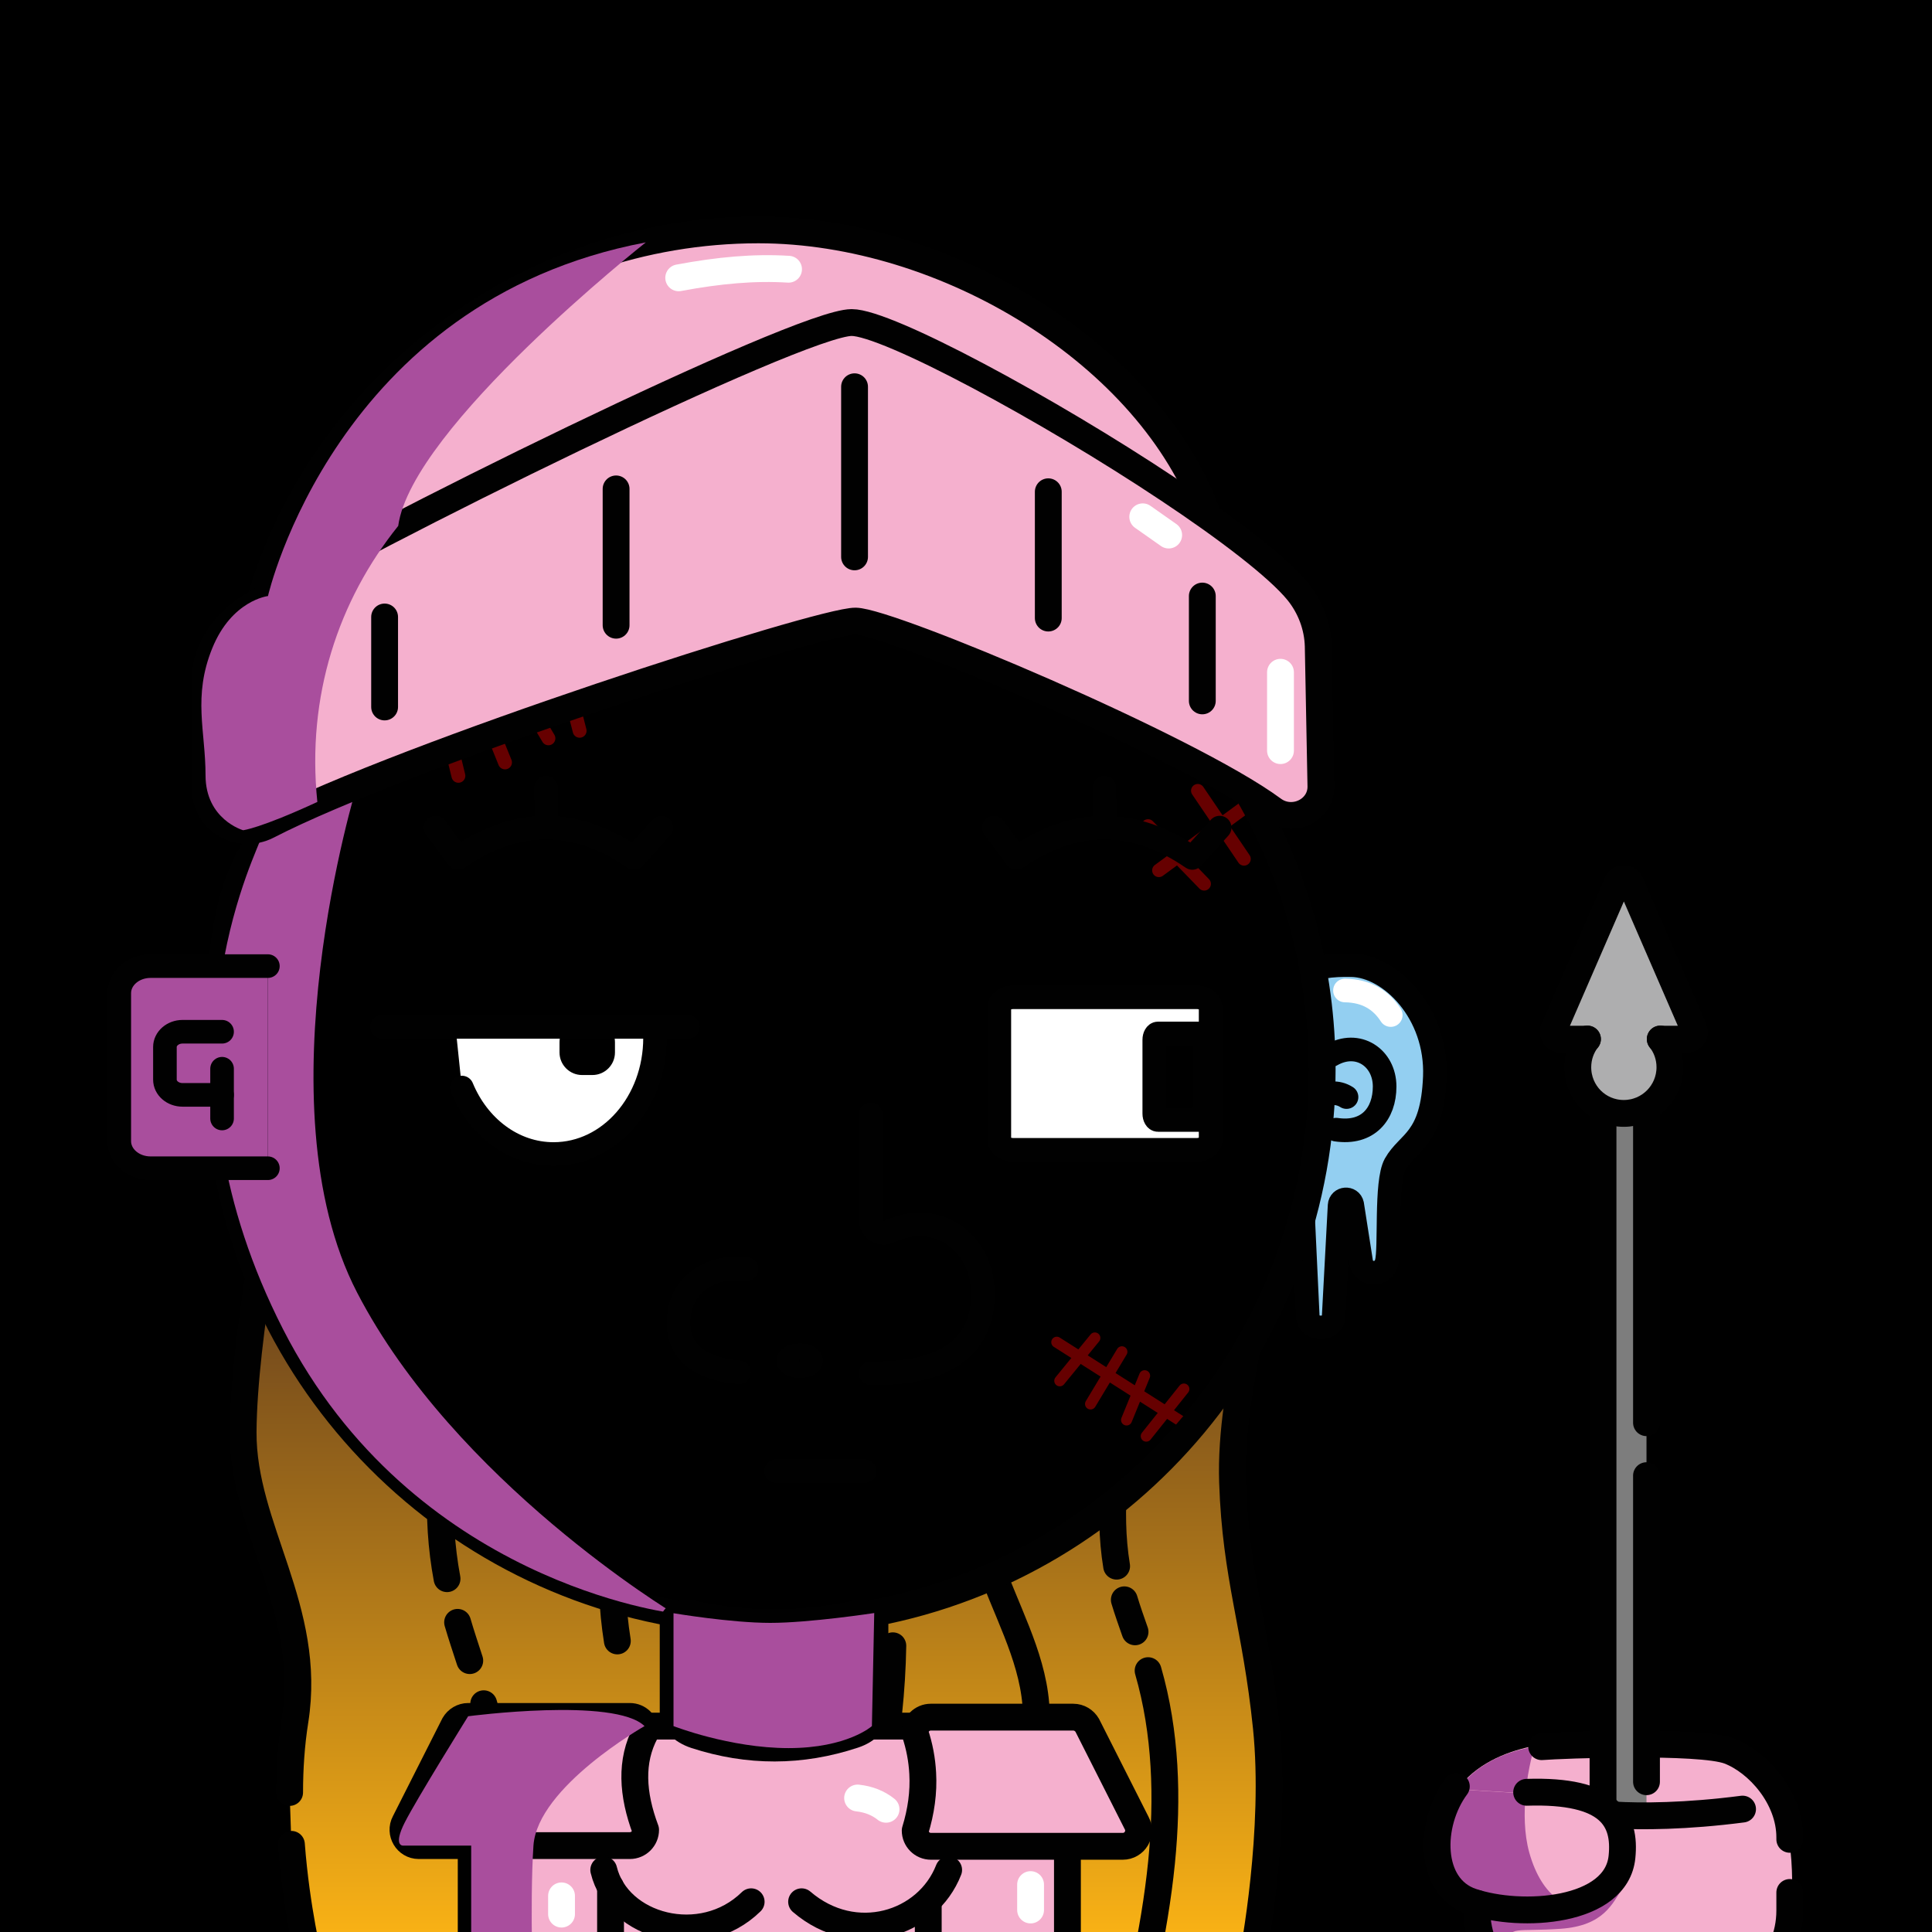 <svg version="1.1" xmlns="http://www.w3.org/2000/svg" xmlns:xlink="http://www.w3.org/1999/xlink" width="1080px" height="1080px"><style>.s{fill:none;stroke:#010101;stroke-width:15;stroke-linecap:round;stroke-linejoin:round;stroke-miterlimit:10}.sw{stroke:#fff}.t{stroke-width:10}.b{fill:#000}.w{fill:#fff}.sh{fill:#a94e9d78;mix-blend-mode:multiply}.hr{fill:#2B1912}#sc{clip-path:url(#bc)}.t{stroke:#66000080;stroke-width: 8}.bbg{fill:hsl(7deg 29% 54%)}.ab{fill:#F5B0CE}.as{fill:hsl(327deg 47% 90%)}#fc,#lf,#rf,#pp{transform:translate(76px, 165px) scale(0.88)}</style><rect x="0" y="0" style="fill:hsl(103deg 51% 73%)" width="1080" height="1080"/><g class="fg"><linearGradient id="g1" gradientUnits="userSpaceOnUse" x1="422" y1="655" x2="422" y2="1090"><stop offset="0" style="stop-color:#54311E"/><stop offset="1" style="stop-color:#FCB415"/></linearGradient><g class="s"><path style="fill:url(#g1)" d="M162.9,1031c2.8,36.6,9.9,65.1,9.9,65.1s526.1,4.3,527.1,0c1-4.3,13.9-73.1,8-130.5s-17.1-83.5-18.9-137.2c-1.8-53.7,21-117,20.5-153.4c-0.6-36.4-555.1-16.9-555.1-16.9s-18.2,88.8-18.5,142.5c-0.2,53.8,38.9,98.8,29,161.2c-2.1,13.2-3,26.9-3,40.2"/><path d="M270.4,952.4c2.6,8.7,4.9,17.5,6.4,26.5c6.8,39.4-0.5,79.3-4.9,119.3"/><path d="M255.8,906.9c2.1,7.2,4.5,14.3,6.8,21.4"/><path d="M255.8,777.4c-10.4,33.9-12.4,70.3-5.9,105.1"/><path d="M641.8,933.9c10,34.6,11.1,71.4,7.5,107.3c-2,19.9-5.4,39.6-9.5,59.2"/><path d="M628.5,894.3c1.8,6,3.9,11.9,6,17.9"/><path d="M639.7,737.1c-6.4,13.1-8.7,27.8-10.9,42.2c-4.9,31.9-9.8,64.6-4.6,96.2"/><path d="M543,820.2c0.8,17.8,4.1,35.5,9.8,52.4c8.9,26.6,23.8,51.8,26.2,79.7c1.2,14-0.7,28-3.2,42"/><path d="M343,862.2c-1.5,18.4-0.8,36.9,2.1,55.1"/><path d="M496.8,957.3c1.3-12.4,2.1-24.9,2.3-37.3"/></g><g id="rf"><g class="s"><path style="fill:#93CFF1" d="M723.3,459.9c1.8-28.9,24.3-34.9,48.9-34.3c24.8,0.5,54.5,30.4,52.9,70.9s-17,41-25.2,55.6c-6.3,11.4-2.9,53.5-5.5,62.6c-2.3,8-12.9,8.5-15.9,0.7l-5.9-37.8c-1-4.6-7.7-4.1-8,0.6l-3.8,71.2c-1.4,8.5-15.1,8.4-16.4-0.1l-3.2-68.3c-0.1-3.1-2.6-5.5-5.7-5.9c-8.3-1-21.4-49.8-12.2-117.7"/><path d="M759.2,482.8c17-9.9,34,1.6,34,19.9c0,17.3-10.5,30.4-30.8,27.4"/><path d="M769,509.4c-11.7-7.4-26.6,3.1-23,18.3"/><path style="stroke:#fff" d="M797.1,457.3c-6.1-9.5-15.3-15.4-29.1-15.6"/></g></g><clipPath id="bc"><path class="bbg" d="M155.7,458.3c-33.7,30.9-32.9,86.6-33.6,135.2c-2.2,154,108.4,282.5,254.4,308.3v63.1h110.8l1.3-63.2C631.4,874.7,739.1,748.6,739.1,598c0-56.4-15.1-109.2-41.5-154.7C697.6,443.3,498.4,144.2,155.7,458.3z"/></clipPath><path class="ab" d="M878.4,973.9c0,0-46.9-1.4-65.9,29.6s-0.7,53.6,12.5,62.5c1.7,23.5,4.2,53.4,85.7,53.3c81.5-0.1,88.5-25.6,89.8-39.4s4.4-53.8-7.6-73.1C980.9,987.6,963.6,970.4,878.4,973.9z"/><path class="sh" d="M857.8,976.3c-21,3.9-34.1,12.3-42.8,23.9l37.8,2.3C854.2,987.7,857.8,976.3,857.8,976.3z"/><path class="s" d="M861.8,976.4c11.3-0.9,88.6-3.8,104.8,2.4s33.9,26.1,33.9,48.3l0,1.1"/><g style="fill:#AEAEAF"><polygon class="st2" points="908.3,491 869.4,579.6 946.1,579.6"/><circle class="st2" cx="907.8" cy="594.5" r="25.8"/></g><rect style="fill:#7D7D7D" x="896.1" y="622.4" width="24.3" height="522"/><g class="s"><line x1="896.1" y1="622.4" x2="896.1" y2="1144.4"/><line x1="920.4" y1="1020.4" x2="920.4" y2="1144.4"/><line x1="920.4" y1="824.9" x2="920.4" y2="996"/><line x1="920.4" y1="622.4" x2="920.4" y2="795.3"/><path d="M928.1,580.8c3.4,4.4,5.4,9.8,5.4,15.8c0,14.2-11.5,25.8-25.8,25.8S882,610.9,882,596.6c0-6,2-11.4,5.4-15.8"/><path d="M928.1,580.9h15.1c2.9,0,4.8-2.9,3.7-5.6l-35.5-81.8c-1.4-3.2-5.9-3.2-7.3,0l-35.5,81.8c-1.1,2.6,0.8,5.6,3.7,5.6h15.1"/></g><path class="ab" d="M940.2,1119.4c47.5-7.9,61-28.6,60.3-48.6s1.2-24.3-22-59.1c0,0-78,4.6-103.8-6.1s-81.7,25-66.2,42.5s15.7,29.9,21.1,39.7C835,1097.5,861.5,1128,940.2,1119.4"/><path class="sh" d="M885.8,1064.8c-8,3-23.6-3.1-30.9-29.1c-3-10.8-3-22.8-2-33.1l-37.8-2.3c-4.6,6.1-8,13.2-10.7,20.9c-7.7,22.3,23.2,43.4,23.2,43.4s-22.3,18.3,34.3,51.3c0,0-16.3-20-17.8-29.7c-1.5-9.7,4-6.3,28.3-8s29-14.3,34.5-22.5S893.8,1061.8,885.8,1064.8z"/><g class="s"><path d="M1000.5,1057.9v10.1c0,28.4-23.1,51.4-51.7,51.4h-71.5c-28.5,0-51.7-23-51.7-51.4v-4"/><path d="M902.3,1014.6c15,0.9,40.2,0.8,71.8-3.3"/><path d="M853.4,1001.9c46.7-1.5,55.4,15.3,53.3,36.1c-3.1,31-56.2,34.5-84.1,25c-24.1-8.2-24-43.5-8.5-64.4"/></g><path class="bbg" d="M155.7,458.3c-33.7,30.9-32.9,86.6-33.6,135.2c-2.2,154,108.4,282.5,254.4,308.3v63.1h110.8l1.3-63.2C631.4,874.7,739.1,748.6,739.1,598c0-56.4-15.1-109.2-41.5-154.7C697.6,443.3,498.4,144.2,155.7,458.3z"/><g id="sc"><symbol id="sc0" class="s t"><line x1="16.2" y1="37.7" x2="106.2" y2="40.4"/><line x1="27.4" y1="12.9" x2="32.5" y2="60.6"/><line x1="60.3" y1="63.5" x2="63.6" y2="14.6"/><line x1="88.7" y1="20.8" x2="94.8" y2="59.7"/></symbol><symbol id="sc1" class="s t"><line x1="16.2" y1="37.7" x2="122.7" y2="40.4"/><line x1="38.3" y1="20.8" x2="32.5" y2="60.6"/><line x1="112.8" y1="19.3" x2="107" y2="62.7"/><line x1="60.3" y1="63.5" x2="60.3" y2="19.3"/><line x1="83.4" y1="25.7" x2="88.7" y2="60"/></symbol><g transform="translate(595 719) rotate(31) scale(0.77)"><use href="#sc1"/></g><g transform="translate(614 468) rotate(-38) scale(0.94)"><use href="#sc0"/></g><g transform="translate(205 391) rotate(-22) scale(0.97)"><use href="#sc1"/></g></g><path class="s" d="M155.7,458.3c-33.7,30.9-32.9,86.6-33.6,135.2c-2.2,154,108.4,282.5,254.4,308.3v63.1h110.8l1.3-63.2C631.4,874.7,739.1,748.6,739.1,598c0-56.4-15.1-109.2-41.5-154.7C697.6,443.3,498.4,144.2,155.7,458.3z"/><path class="sh" d="M199.6,438.9c0,0-54.8,177.8,0,283.6s176.9,179.3,176.9,179.3S230.7,885,158.2,743s-20.6-253.4-12.8-273.1C172.2,450.2,199.6,438.9,199.6,438.9z"/><path class="ab" d="M145.3,335.8c0,0,52.3-207.2,278.7-207.2s263.5,204.7,263.5,204.7L145.3,335.8z"/><g class="s"><path d="M145.3,335.8C179.9,217.2,293.3,128.5,424,128.5c105.1,0,219.3,70.1,251.4,160.3"/><g class="ab"><polygon points="596.7,1121.2 596.7,1035.1 511.5,964.9 360.3,964.9 263.4,1035.1 263.4,1121.2"/><path d="M114.9,441.8v-63.9c0-14.6,11.2-30.3,24.1-38.2c64.6-39.6,307.8-159.4,337.1-159.4c19.8,0,109.4,48.2,177.1,93.3c32.5,21.6,61.2,43.4,72.4,57.2c7,8.7,11,19.4,11.3,30.4l1.5,78.2c0.3,13.5-15.7,21.3-26.8,13.1c-47-34.7-213.8-105-233.3-105.3c-19.6-0.3-252.1,74.7-328.8,114.4C133.7,469.6,114.9,458.7,114.9,441.8z"/><path d="M234.1,1031.7h118c4.9,0,8.8-4,8.8-8.8c-7.5-20-8.6-38.5,0-54.6c0-4.9-4-8.8-8.8-8.8h-90.4c-3.2,0-6.2,1.8-7.8,4.6l-27.6,54.6C223.2,1024.5,227.4,1031.7,234.1,1031.7z"/><path d="M515.8,991.3c-0.4-7.6-1.8-15.1-4.3-22.6c0-4.9,4-8.8,8.8-8.8H600c3.2,0,6.2,1.8,7.8,4.6l27.6,54.6c3.2,5.9-1.1,13-7.8,13H520.4c-4.9,0-8.8-4-8.8-8.8C514.9,1012.6,516.4,1001.9,515.8,991.3"/><path d="M477.3,969.8c-29.5,9.8-59,9.8-88.5,0.2c-7.6-2.5-12.5-7.6-12.5-13.1V907c0-3.5,5.3-6,10.5-4.9c30.4,6.6,60.8,6.7,91.2,0.1c5.5-1.2,11.1,1.5,11.1,5.2v49.8C489.2,962.6,484.6,967.4,477.3,969.8z"/></g><line x1="518.9" y1="1121.2" x2="518.9" y2="1065.8"/><line x1="341.3" y1="1054.8" x2="341.3" y2="1121.2"/><path d="M337.5,1045.3c7.7,31.9,54.8,44.8,82.4,17.8"/><path d="M530.3,1045.3c-11.9,30.5-52.5,43.3-82.2,17.8"/><line x1="477.7" y1="216.2" x2="477.7" y2="311.3"/><line x1="586" y1="274.9" x2="586" y2="345.5"/><line x1="672.1" y1="333.2" x2="672.1" y2="391.8"/><line x1="344.4" y1="273.3" x2="344.4" y2="349.5"/><line x1="215" y1="344.9" x2="215" y2="395.2"/><g class="sw"><line x1="576.1" y1="1053.5" x2="576.1" y2="1067.7"/><line x1="313.9" y1="1059.8" x2="313.9" y2="1070"/><path d="M479.4,1005.1c6.3,0.7,11.5,2.8,15.9,6.3"/><line x1="638.8" y1="288.9" x2="653.3" y2="299.1"/><line x1="715.8" y1="375.8" x2="715.8" y2="419.6"/><path d="M379.4,155.3c22.4-4.2,42.3-6,61.4-4.8"/></g></g><g class="sh"><path d="M361,135.5c0,0-130.9,103.4-138.4,158.5c-33.4,41.6-51.3,95-45.2,154.3c-32.3,14.9-41.5,15.8-41.5,15.8s-21-6-21-30.7s-7.2-43.9,3.7-70.9s31.2-29.3,31.2-29.3S187.4,168.4,361,135.5z"/><path d="M360.3,964.9c0,0-59.8,33.9-62.1,66.8c-2.2,32.8,0,89.5,0,89.5h-34.8v-89.5h-38.2c0,0-5.6,0.2,1.1-13c6.7-13.2,35.4-59.3,35.4-59.3S343.6,948.6,360.3,964.9z"/><path d="M376.5,901.8v63.1c0,0,31.4,12.3,64.3,12.3s46.6-12.3,46.6-12.3l1.3-63.2c0,0-36,5.5-58.1,5.5C408.5,907.2,376.5,901.8,376.5,901.8z"/></g><g id="fc"><path class="s w" d="M207.02,503.34c10.33,24.96,32.54,42.23,58.28,42.23c35.59,0,64.44-33.02,64.44-73.74c0-2.37-0.1-4.7-0.29-7.01H203"/><path d="M289.95,460.17h-6.56c-7.9,0-14.33,6.43-14.33,14.33v6.56c0,7.9,6.43,14.33,14.33,14.33h6.56c7.9,0,14.33-6.43,14.33-14.33v-6.56C304.28,466.59,297.85,460.17,289.95,460.17z"/><line class="s" x1="350.67" y1="464.79" x2="156.31" y2="464.79"/><g class="s"><path d="M466.71,684.78c31.39,0.68,71.28-6.75,71.28-50.27c0-33.46-29.74-53.74-59.41-39.64c-5.51,2.62-11.87-1.32-11.87-7.42v-67.12"/><path d="M383.08,684.21c-19.44-1.77-38.41-9.23-38.41-31.51c0-24.55,20.93-36.85,43.26-34.05"/><ellipse cx="421.64" cy="676.87" rx="7.25" ry="3.5"/><line x1="406.72" y1="747" x2="462.96" y2="747"/></g><path class="s w" d="M673.82,542.91H557.29c-4.89,0-8.85-2.86-8.85-6.39v-84.14c0-3.53,3.96-6.39,8.85-6.39h116.53c4.89,0,8.85,2.86,8.85,6.39v84.14C682.67,540.04,678.7,542.91,673.82,542.91z"/><path class="s b" d="M676.52,523.94h-27.31c-1.29,0-2.34-1.8-2.34-4.02V473c0-2.22,1.05-4.02,2.34-4.02h27.31c1.29,0,2.34,1.8,2.34,4.02v46.92C678.86,522.13,677.81,523.94,676.52,523.94z"/><g class="s"><path d="M333.74,338.23l-17.39,19.25c-37.25-25.66-74.51-25.66-111.76,0l-14.28-19.25"/><line x1="260.47" y1="312.86" x2="260.89" y2="338.23"/><path d="M688.41,338.23l-17.39,19.25c-37.25-25.66-74.51-25.66-111.76,0l-14.28-19.25"/><line x1="615.14" y1="312.86" x2="615.56" y2="338.23"/></g></g><g id="lf"><path class="bbg" d="M83.8,554.6H9.3c-11,0-19.9-7.7-19.9-17.2v-94c0-9.5,8.9-17.2,19.9-17.2h74.5"/><path class="s sh" d="M83.8,554.6H9.3c-11,0-19.9-7.7-19.9-17.2v-94c0-9.5,8.9-17.2,19.9-17.2h74.5"/><path class="s" d="M54.7,508H29.6c-6.2,0-11.2-4.3-11.2-9.7v-20.7c0-5.3,5-9.7,11.2-9.7h25.1"/><line class="s" x1="54.7" y1="491.4" x2="54.7" y2="523"/></g></g></svg>